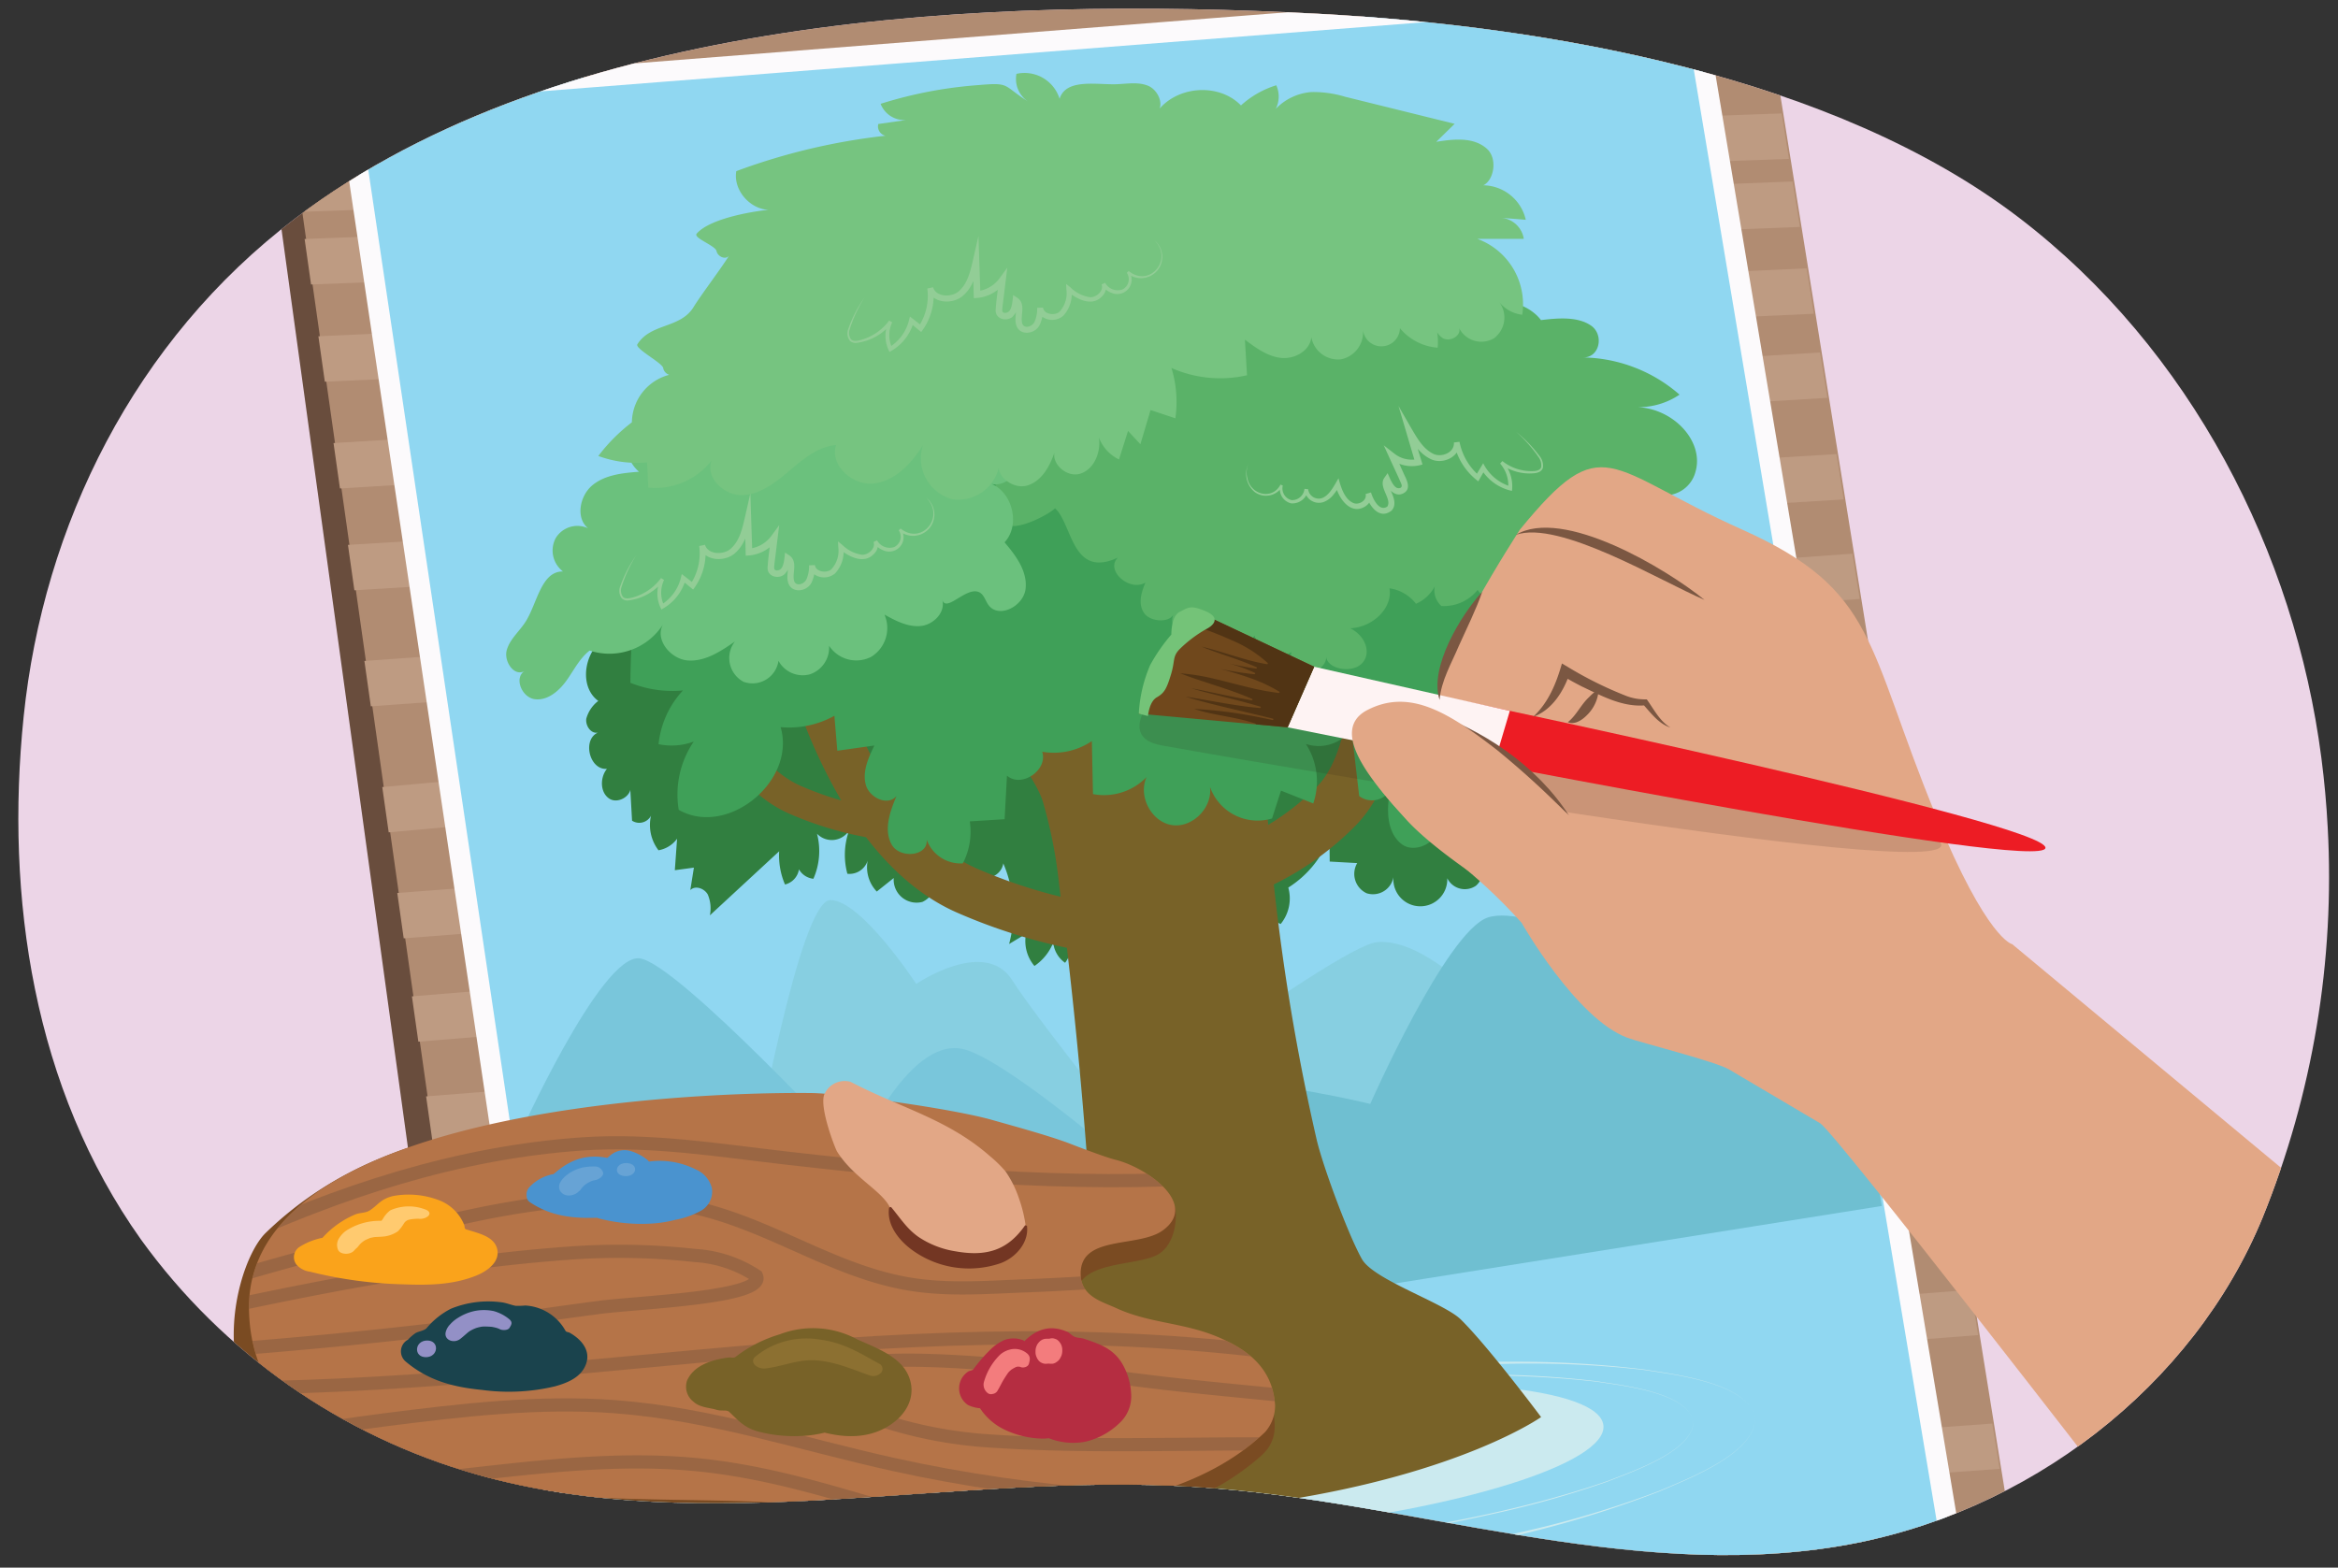 <svg xmlns="http://www.w3.org/2000/svg" xmlns:xlink="http://www.w3.org/1999/xlink" width="380" height="254.84" viewBox="0 0 380 254.84"><rect x="0" y="0" width="380" height="254.84" fill="#333333" stroke="none"/><defs><clipPath id="a"><path d="M222.088-251.928c37.181,9.7,81.115-6.258,114.244,20.077,48.445,38.51,55.458,153.881-7.917,180.3-28.2,11.755-58.6,7.218-87.811,3.856-24.66-2.839-49.692-4.7-74.359-.92-24.39,3.735-48.067,15.225-72.917,14.894-21.986-.292-44.145-8.732-58.995-27.152C-5.589-110.395,4.728-202.45,48.669-244.71,116.221-309.676,180.54-262.768,222.088-251.928Z" fill="none"/></clipPath><clipPath id="b"><polygon points="278.119 -273.056 345.276 -10.606 128.02 36.421 63.098 -238.956 278.119 -273.056" fill="none"/></clipPath><clipPath id="c"><path d="M378.327,134.5a147.256,147.256,0,0,1-10.586,63.451c-11.22,27.288-38.012,48.268-68.818,53.4-34.691,5.782-69.541-7.422-104.7-9.638-39.042-2.46-79.364,8.589-116.813-2.039a101.323,101.323,0,0,1-54.495-38.165c-17.471-24.578-22.1-55.607-19.073-85C7.04,85.445,21.814,55.363,47.989,35.5,91.582,2.408,160.543-.629,214.3,2.242c37.539,2.005,83.8,10.186,113.824,33.126,28.057,21.437,44.858,54.557,49.17,87.805Q378.029,128.819,378.327,134.5Z" fill="none"/></clipPath><clipPath id="d"><polygon points="285.181 -8.907 333.527 291.819 89.758 322.953 45.133 7.964 285.181 -8.907" fill="none"/></clipPath><clipPath id="e"><path d="M131.976,177.692c4.446.052,22.487,2.439,29.377,4.4,3.1.883,9.375,2.588,12.653,3.866,1.95.761,5.953,2.257,7.276,2.577,4.932,1.194,13.7,7.143,7.7,11.492-3.955,2.865-13.344.694-13.34,7,0,3.746,3.458,4.551,5.818,5.643,5.226,2.417,10.757,2.324,16.218,4.568,4.6,1.891,9.169,4.845,9.567,11.2a6.5,6.5,0,0,1-1.628,4.367c-19.356,18.554-59.549,12.8-80.007,11.473-24.764-1.6-84.435,3.783-85.141-31.33C39.821,180.81,110.589,177.444,131.976,177.692Z" fill="#b57448"/></clipPath></defs><g clip-path="url(#a)"><polygon points="345.276 -10.606 338.336 -6.912 124.257 38.77 60.654 -235.947 63.098 -238.956 345.276 -10.606" fill="#694d3d"/><polygon points="278.119 -273.999 345.276 -11.549 128.02 35.478 63.098 -239.899 278.119 -273.999" fill="#b18c72"/><g clip-path="url(#b)"><polyline points="289.102 -259.814 55.28 -228.728 58.702 -217.914 291.669 -246.786 293.832 -237.11 58.611 -207.247 62.431 -193.417 296.729 -224.801 298.998 -212.844 64.563 -177.859 68.122 -163.407 305.034 -198.78 307.408 -184.541 73.514 -147.017 79.307 -129.179 310.744 -170.653 315.739 -152.712 80.508 -113.862 82.492 -98.859 317.475 -138.867 322.072 -124.255 84.735 -84.494 88.55 -69.117 325.259 -110.905 328.932 -97.71 92.233 -57.34 97.235 -40.788 332.32 -79.838 338.098 -60.984 101.709 -23.021 106.318 -6.33 342.703 -46.342 346.184 -31.938 107.885 7.145 112.094 23.945 350.99 -18.476" fill="none" stroke="#be9b82" stroke-miterlimit="10" stroke-width="6.663"/></g><path d="M62.481,3.673l45.611-52.489c26.87-3.738,26.515-4.852,31.937-10.345,3.373-3.417,12.355-12.487,15.957-15.634,7.228-6.314,19.4-13.535,13.576-17.27-6.6-4.232-11.151-.506-19.792,3.647-4.474,2.151-13.322.181-14.225-4.817-1.134-6.282,14.2-19.593,14.2-19.593S179-131.9,172.453-139.883s-39.426,20.255-39.426,20.255c17.583-13.135,40.138-37.51,32.554-43.335s-35.526,32.524-35.526,32.524,35.124-32.775,22.867-36.609-38.962,40.4-38.962,40.4,12.456-16.361,13.437-21.482a3.683,3.683,0,0,0-.987-3.546c-.764-.743-1.886-1.561-2.858-1.093-15.15,7.3-33.2,30.293-41.326,49.688C72.538-79.949,69.793-72.553,69.793-72.553L24.427-24.48Z" fill="#e2a786"/></g><g clip-path="url(#c)"><rect x="-9.43" y="-3.766" width="394.173" height="265.886" fill="#ecd5e7"/><polygon points="333.527 291.819 325.526 295.269 85.387 325.211 42.15 11.093 45.133 7.964 333.527 291.819" fill="#694d3d"/><polygon points="285.273 -9.964 333.619 290.762 89.85 321.896 45.225 6.907 285.273 -9.964" fill="#b18c72"/><g clip-path="url(#d)"><polyline points="295.981 7.019 35.529 18.648 38.242 31.104 297.536 21.872 298.975 32.927 37.102 43.048 39.959 58.922 300.964 47.006 302.296 60.629 40.789 76.566 43.298 93.112 307.571 76.986 308.795 93.176 47.637 112.01 52.275 132.572 311.114 109.068 314.864 129.665 52.104 149.853 52.825 166.86 315.425 145.35 319.061 162.178 53.893 183.178 56.594 200.785 321.269 177.453 324.026 192.601 59.501 214.347 63.394 233.389 326.013 212.962 330.536 234.661 66.588 253.74 70.035 272.898 334.178 251.523 336.606 268.008 70.446 288.152 73.441 307.393 340.585 283.568" fill="none" stroke="#be9b82" stroke-miterlimit="10" stroke-width="7.429"/></g><polygon points="98.893 301.361 56.386 15.641 274.851 -1.462 321.312 276.21 98.893 301.361" fill="#90d7f1" stroke="#fcfafc" stroke-miterlimit="10" stroke-width="3.345"/><path d="M122.134,189.481c.558-1.7,7.812-43.16,12.834-43.16s13.95,13.63,13.95,13.63,11.194-7.632,15.623-.568S193,196.3,193,196.3Z" fill="#87cfe1"/><path d="M168.768,190.328s48.322-36.6,55.064-37.169,14.609,7.433,14.609,7.433,24.722-28.02,34.836-32.022,21.351,2.859,21.351,2.859l8.99,48.606-133.164,21.73Z" fill="#87cfe1"/><path d="M84.079,185.272s13.6-30.39,19.918-29.47,35.23,32.177,35.23,32.177,8.13-19.307,17.163-17.468,43.36,33.1,43.36,33.1L89.544,222.923Z" fill="#79c6db"/><path d="M140.675,222.351s47.759-45.747,56.749-46.319,25.284,3.431,25.284,3.431,12.362-28.02,19.1-30.307,28.094,8.577,28.094,8.577l26.733-17.719,9.227,56.032Z" fill="#6fbfd1"/><path d="M190.327,136.056a14.288,14.288,0,0,0-.162,7.65,5.329,5.329,0,0,0,5.543-1.989l1.122,4.73a4.3,4.3,0,0,0,2.973-1.521l1.252,5.413a3.861,3.861,0,0,0,3.593-3.477,7.151,7.151,0,0,0,3.5,3.35,6.562,6.562,0,0,0,1.241-5.922,16.643,16.643,0,0,0,6.693-8.168l.038,3.939,4.47.249a3.471,3.471,0,0,0,1.541,4.906,3.38,3.38,0,0,0,4.349-2.633,4.383,4.383,0,1,0,8.747.19,3.181,3.181,0,0,0,4.668,1.21,3.305,3.305,0,0,0,.063-4.9c2.921.118,5.066-3.886,3.386-6.321a3.981,3.981,0,0,0,3.346-5.319l4.021.934,1.681-2.677,2.625,1.694a9.484,9.484,0,0,0,1.925-6.363c.07,2.241,3.668,2.579,5,.788s1-4.29.62-6.5l3.719.653a7.245,7.245,0,0,0-2.555-8.88c2.965.847,5.319-4.154,2.813-5.975a2.753,2.753,0,0,0,2.753-1.193l-2.367-4.262c1.921.576,3.846-1.468,3.893-3.506s-1.195-3.868-2.557-5.363c-8.137-8.928-21.3-10.8-33.257-10.255a116.282,116.282,0,0,0-41.8,9.872" fill="#317f40"/><path d="M100.415,103.181c-4.819.2-7.089,7.9-3.175,10.765A5.451,5.451,0,0,0,95.3,116.8c-.193,1.163.767,2.558,1.895,2.286-2.613,1.147-1.382,6.144,1.453,5.9-1.145,1.4-1.133,3.828.363,4.83s3.994-.6,3.387-2.314l.332,5.915a2.157,2.157,0,0,0,3.081-.816,6.763,6.763,0,0,0,1.216,5.626,4.761,4.761,0,0,0,3.023-1.881l-.369,5.119,3.1-.418L112.2,144.7c.8-.815,2.287-.28,2.841.724a5.761,5.761,0,0,1,.339,3.378l11.259-10.413a11.914,11.914,0,0,0,.949,5.4,3.006,3.006,0,0,0,1.9-4.43,3.069,3.069,0,0,0,2.715,3.5,11.18,11.18,0,0,0,.589-7.322,3.331,3.331,0,0,0,5.212-.519,11.723,11.723,0,0,0-.278,7.029,3.105,3.105,0,0,0,3.406-2.585,5.711,5.711,0,0,0,1.371,5.473l2.76-2.2a3.725,3.725,0,0,0,4.668,3.882,3.805,3.805,0,0,0,1.194-6.013c.785,2.068,4.307,2.026,5.045-.06.678,3.228,6.387,3.072,6.895-.188a20.065,20.065,0,0,1,.949,13.105l2.749-1.656a6.241,6.241,0,0,0,1.368,5.229,8.337,8.337,0,0,0,3.058-3.8,4.524,4.524,0,0,0,1.927,3.282,6.417,6.417,0,0,0,.664-6.386c1.5,1.781,4.675-.01,4.959-2.336s-1.179-4.46-2.566-6.33a6.669,6.669,0,0,0,7.865-2.184l1.782,3.046,3.873-4.887a3.364,3.364,0,0,0,4.249,2.517,3.451,3.451,0,0,0,1.75-4.675c.58,1.809,3.427,1.678,4.557.163s1.039-3.6.9-5.5c1.4,1.2,3.736.084,4.416-1.644s.208-3.686-.34-5.462a69.459,69.459,0,0,0-40.809-43.853" fill="#317f40"/><ellipse cx="205.876" cy="237.296" rx="54.952" ry="11.186" transform="matrix(0.995, -0.103, 0.103, 0.995, -23.357, 22.478)" fill="#cbeaef"/><path d="M275.251,231.035c.011,4.9-10.068,8.247-13.944,9.812a157.255,157.255,0,0,1-17.152,4.931,326.634,326.634,0,0,1-70.847,8.2c-44.122-.074-46.009-13.3-2.588-23.1a326.258,326.258,0,0,1,70.933-7.423,157.321,157.321,0,0,1,17.814,1.074c4.236.692,14.634,1.764,15.784,6.5Zm0,0c-1.124-4.723-11.675-5.77-15.794-6.423-17.748-1.98-35.7-.741-53.4,1.194a315.367,315.367,0,0,0-35.125,6c-41.615,9.9-40.582,20.621,2.38,21.22a314.537,314.537,0,0,0,35.59-1.789c17.692-1.966,35.485-4.667,52.374-10.47,3.957-1.566,13.955-4.869,13.972-9.736Z" fill="#cbeaef"/><path d="M285.279,230.416c.186,5.837-10.986,10.035-15.533,12.021a171.418,171.418,0,0,1-19.615,6.283,351.332,351.332,0,0,1-81.606,11c-51.078.491-53.672-16.711-3.662-28.94a350.967,350.967,0,0,1,81.805-9.415,171.165,171.165,0,0,1,20.557,1.262c5.007.812,16.708,2.135,18.054,7.791Zm0,0c-1.326-5.641-13.174-6.934-18.065-7.707a164.558,164.558,0,0,0-20.547-1.033,350.374,350.374,0,0,0-81.328,10.966c-7.205,1.983-33.886,9.116-34.32,17.076,2.395,7.574,30.154,7.952,37.509,8.086a349.949,349.949,0,0,0,81.527-9.384,164.444,164.444,0,0,0,19.659-6.062c4.628-1.986,15.724-6.14,15.565-11.942Z" fill="#cbeaef"/><path d="M167.3,227.028l-5.544,15.834s16.74,5.679,46.314,1.136,42.407-13.629,42.407-13.629-8.529-11.422-13.055-15.871c-2.759-2.711-14.138-6.427-16.059-9.8-2.179-3.833-6.383-15.171-7.375-19.482a352.751,352.751,0,0,1-6.951-41.437,48.507,48.507,0,0,0,13.139-9.411c10.045-10.018,8.3-31.356,8.067-33.756l-8.8.881c.515,5.328.54,20.467-5.457,26.446a40.835,40.835,0,0,1-7.866,6.154q-.683-8.583-.946-17.193c-7.614-3.025-15.388-6.088-23.549-6.539-5.973-.331-19.038.707-17.681,8.7.6,3.532,4.368,7.565,5.537,11.2a75.892,75.892,0,0,1,2.652,13.485c.088.676.164,1.354.25,2.031a84.07,84.07,0,0,1-13.73-4.63,27.307,27.307,0,0,1-8.383-5.924l-.227-3.235a25.27,25.27,0,0,1-2.644-.02c-8.531-10.731-12.155-25.515-12.2-25.717l-3.76.925-3.761.921a87,87,0,0,0,9.052,22.028,52.645,52.645,0,0,1-6.552-2.352c-10.4-4.535-14.557-21.546-14.6-21.718l-4.681,1.149c.189.8,4.758,19.566,17.383,25.073a56.907,56.907,0,0,0,12.478,3.826c3.905,5.1,8.8,9.642,14.848,12.281a91.816,91.816,0,0,0,17.8,5.7q1.884,16.134,3.135,32.335c.525,6.809.95,13.791-.911,20.354C172.842,216.6,174.544,219.958,167.3,227.028Z" fill="#786228"/><path d="M111,112.243a15.1,15.1,0,0,0-3.962,8.735,10.3,10.3,0,0,0,5.719-.427,15.326,15.326,0,0,0-2.444,11.1c7.873,4.509,19.129-4.624,16.564-13.44a15.226,15.226,0,0,0,8.737-1.847l.477,5.681,6.022-.849c-.972,1.99-1.969,4.21-1.4,6.355s3.6,3.555,5,1.855c-1.062,2.513-2.111,5.473-.805,7.863s5.994,1.949,5.706-.771a5.872,5.872,0,0,0,5.873,3.86,11.162,11.162,0,0,0,1.134-6.827l5.659-.357.384-7.083c2.343,2.057,6.69-.89,5.728-3.883a11.011,11.011,0,0,0,8.07-1.735l.183,8.621a9.642,9.642,0,0,0,8.71-2.766c-1.419,3.1.79,7.289,4.115,7.8s6.646-2.83,6.187-6.219a8.2,8.2,0,0,0,10.09,5.147l1.457-4.528,5.243,2.089a11.148,11.148,0,0,0-1.2-9.673,6.546,6.546,0,0,0,7.4-2.4l1.266,10.869a3.449,3.449,0,0,0,5.041-.98c-.627,3.088-.617,6.829,1.827,8.765s7.147-.964,5.477-3.62l5.754,2.811a17.024,17.024,0,0,0,.7-13.181,4.256,4.256,0,0,0,5.694-1.636,4.413,4.413,0,0,0-1.753-5.751c4.571-.483,6.6-7.648,2.984-10.533l7.656-.329-.009-4.576a4.894,4.894,0,0,0,7.36.8,5.092,5.092,0,0,0-.9-7.477l4.949-.107c3.536-9.608-6.655-18.285-15.422-23.353l-1.707-.987c-8.28-4.786-17.26-9.733-26.734-8.758-4.167.429-8.647,2.476-10.033,6.5a7.923,7.923,0,0,0-10.126-.62,8.269,8.269,0,0,0-2.092,10.1c-3.366-.923-6.925,3.085-5.683,6.4-3.16-3.144-9.185-2.3-11.389,1.6-.576-5.5-8.607-8.217-12.305-4.17.761-2.429-2.12-4.723-4.6-4.378s-4.411,2.293-6.144,4.135L152.853,87.1c-3.609-2.684-7.952-4.837-12.391-4.3s-8.644,4.652-7.964,9.149c-1.549-7.393-13.686-8.8-16.83-1.952a4.735,4.735,0,0,0-6.211-2.64,4.89,4.89,0,0,0-2.061,6.52c-4.859-8.718-4.923,16.242-4.937,17.123A18.206,18.206,0,0,0,111,112.243Z" fill="#3fa058"/><path d="M181.691,90.649c-2.1,2.036,1.863,5.62,4.486,4.053-.7,1.621-1.251,3.507-.2,4.991s4.383,1.619,4.839-.061c-1.374,2.894,2.274,5.987,5.992,6.369,2.751.283,5.888-.6,7.079-2.677l1.373,3.424a7.691,7.691,0,0,0,4.689-.743c-.634,1.355.588,3.07,2.324,3.26s3.454-1.2,3.265-2.646c.031,2.206,4.327,2.938,5.891,1.153s.331-4.537-1.978-5.631c3.781-.18,6.933-3.391,6.382-6.5a6.583,6.583,0,0,1,4.306,2.512,6.226,6.226,0,0,0,3.054-2.828,3.43,3.43,0,0,0,1.071,3.185,6.991,6.991,0,0,0,5.905-2.622c1.637,2.872,8.149,1.465,7.892-1.7l3.769.887a4.52,4.52,0,0,0-.523-6.13c3.322-.8,4.5-4.967,1.954-6.915a11.562,11.562,0,0,0,6.009-3.989,4.1,4.1,0,0,0,.875,4.778,3.716,3.716,0,0,0,2.87-2.526c.689,1.477,3.019,2.243,4.74,1.558L268,77.5c-.684,1.629,1.716,3.278,3.743,2.9a5.128,5.128,0,0,0,3.836-3.733c1.4-4.854-3.489-10.25-9.5-10.481a11.9,11.9,0,0,0,6.9-2.031A24.463,24.463,0,0,0,257.2,58.107c2.814.141,3.56-3.69,1.387-5.18s-5.338-1.23-8.126-.889c-2.326-3.1-7.866-4.155-11.586-2.2,1.377-2.309-3.051-3.866-6.156-3.848l-11.03.066a56.188,56.188,0,0,0-6.308.273,54.86,54.86,0,0,0-7.251,1.526l-16.58,4.28c-1.992.514-4.245,1.228-4.937,2.861s2.068,3.675,3.392,2.336a68.33,68.33,0,0,0-14.984,1.329c-2.07.419-4.281,1.034-5.451,2.512a2.608,2.608,0,0,0,1.669,4.215c-1.988-1.507-5.494.469-5.5,2.7s2.15,4.059,4.4,5.287c-4.458-.938-9.252,2.993-8.175,6.7-2.062.1-4.15,1.031-4.985,2.6a3.082,3.082,0,0,0,1.9,4.314c1.931.606,4.43-.927,3.98-2.6.8,2.983,7.7-.768,8.613-1.757C174.306,85.11,174.17,94.152,181.691,90.649Z" fill="#5ab268"/><path d="M114.746,58.2a4.07,4.07,0,0,0,.655,5.317,2.3,2.3,0,0,0-2.67,1.708l2.448,2.13c-1.62-.234-4.055.408-3.583,2a5.547,5.547,0,0,0-8.166-1.028,5.779,5.779,0,0,0,.43,8.363c-2.648.207-5.47.482-7.545,2.169s-2.807,5.328-.736,7.019a4.121,4.121,0,0,0-5.246,1.577A4.282,4.282,0,0,0,91.506,92.9c-3.514-.045-4.149,5-6,8.038-.99,1.625-2.605,2.89-3.135,4.724s1.174,4.35,2.831,3.451c-1.691,1.2-.329,4.29,1.717,4.553s3.891-1.286,5.114-2.975,2.16-3.659,3.8-4.93a10.352,10.352,0,0,0,11.926-4.246c-1.376,2.476,1.255,5.651,4.044,5.853s5.334-1.475,7.64-3.083a4.386,4.386,0,0,0,1.41,6.554,4.265,4.265,0,0,0,5.674-3.416,4.478,4.478,0,0,0,5.1,2.2,4.587,4.587,0,0,0,3.125-4.65,5.287,5.287,0,0,0,6.853,1.8,5.487,5.487,0,0,0,2.148-6.861c1.841,1.016,3.826,2.064,5.91,1.854s4.106-2.292,3.457-4.319c.641,2.307,3.946-2.216,6.059-1.155.751.377.966,1.342,1.457,2.032,1.651,2.324,5.714.263,6.052-2.583s-1.565-5.419-3.419-7.578c2.731-2.906,1.184-8.6-2.625-9.669,3.117,1.363,6.7-3.2,4.7-5.991,3.635,2.653,9.586-1.813,8.17-6.131,2.189,1.537,4.379-2.69,2.9-4.936s-4.343-3.127-6.118-5.142c1.892.454,3.23-2.379,2.227-4.074s-3.176-2.228-5.12-2.251l.753-2.2c-6.393-2.035-13.982-3.881-19.279.292.717-2.006-1.064-4.263-3.132-4.617-1.537-.264-2.626.7-4,.886-.855.112-3.359-.26-3.845-.13-3.864,1.035-3.421,2.8-6.5,4.659-4.3,2.6-12.185-.049-11.6,8.213A4.266,4.266,0,0,0,114.746,58.2Z" fill="#6bc17d"/><path d="M143.129,16.877a4.126,4.126,0,0,0,4.714,2.553l-5.094.731a1.561,1.561,0,0,0,2.169,1.8,101.814,101.814,0,0,0-25.246,5.862c-.591,3.442,2.921,6.9,6.282,6.193-3.254.214-10.586,1.465-12.721,3.972-.6.7,3.043,1.925,3.227,2.831s1.5,1.482,2.035.733c-1.111,1.859-4.687,6.562-5.8,8.421-2.189,3.459-6.91,2.534-9.1,5.993-.448.707,4.081,3.035,4.2,3.867s1.192,1.5,1.8.932a8.1,8.1,0,0,0-6.895,7.89,28.635,28.635,0,0,0-5.454,5.471,18.114,18.114,0,0,0,7.925,1.044l.2,4.1a11.639,11.639,0,0,0,10.27-4.38c-1.012,2.791,2.077,5.684,5,5.6s5.422-2.058,7.664-3.967,4.669-3.938,7.583-4.174c-1.061,3.344,2.75,6.661,6.178,6.244s6.084-3.251,7.942-6.213a6.887,6.887,0,0,0,4.781,8.786,6.779,6.779,0,0,0,7.715-6.263c-1.023,2.369,2.186,4.809,4.6,3.983s3.732-3.443,4.467-5.921c-1.049,2.168,1.7,4.746,3.979,4.048s3.411-3.482,3.065-5.873a6.5,6.5,0,0,0,3.257,3.549l1.469-4.63,2.008,2.156,1.654-5.554,4.036,1.339a18.928,18.928,0,0,0-.639-8.177,19.616,19.616,0,0,0,12.282,1.181l-.343-5.788c1.774,1.336,3.66,2.72,5.854,2.966s4.727-1.131,4.941-3.367a4.415,4.415,0,0,0,4.81,3.6,4.47,4.47,0,0,0,3.574-4.867,3.014,3.014,0,0,0,6.016-.191,8.816,8.816,0,0,0,6.131,3.166,9.922,9.922,0,0,0-.944-5.26c.237,1.4.588,2.98,1.791,3.707s3.226-.525,2.571-1.783a4.049,4.049,0,0,0,5.712,1.821,4.2,4.2,0,0,0,.771-6.041,5.587,5.587,0,0,0,3.848,2.2,11.321,11.321,0,0,0-7.3-12.335h7.552a4.055,4.055,0,0,0-3.657-3.419l3.977.314a7.192,7.192,0,0,0-8.327-5.485c2.775.776,4.173-4.075,2.033-6.035s-5.415-1.615-8.257-1.15l2.992-2.927L218.6,15.723a17.64,17.64,0,0,0-5.481-.757,8.97,8.97,0,0,0-5.774,2.743,4.423,4.423,0,0,0,.09-3.847,15.2,15.2,0,0,0-5.74,3.276c-3.718-3.828-10.858-3.151-13.818,1.308,1.529-1.129.439-3.824-1.321-4.522s-3.73-.216-5.62-.223c-3.26-.011-7.744-.8-8.718,2.363a5.964,5.964,0,0,0-7.012-4.058,4.412,4.412,0,0,0,1.875,4.491c-4.2-2.682-2.832-3.115-8.051-2.665A69.454,69.454,0,0,0,143.129,16.877Z" fill="#76c480"/><path d="M140.53,48.343a21.45,21.45,0,0,0-2.416,5.171,1.753,1.753,0,0,0,.227,1.666c.411.382,1.079.214,1.669.054a8.5,8.5,0,0,0,4.508-3.127l.491.3a4.878,4.878,0,0,0,.011,4.189l-.48-.147a7.159,7.159,0,0,0,3.2-4.387l.146-.606.5.389,1.516,1.183-.616.091A9.087,9.087,0,0,0,150.72,46.9l.938-.2c.5,1.649,3.074,1.668,4.2.621,1.407-1.239,1.853-3.21,2.272-5.009l.9-3.966c.075,2.288.24,7.2.316,9.517l-.586-.525a5.191,5.191,0,0,0,3.7-2.1l1.258-1.727c-.137,1.125-.419,3.432-.557,4.564-.065.623-.25,1.8-.262,2.357.008.577.674.495,1.006.255.593-.428.672-1.869.764-2.718l.714.463c1.367.991.478,2.734.728,4.013.219,1.09,1.6.739,2.023-.109a5.2,5.2,0,0,0,.438-2.3l.959-.032c.109,1.114,1.945,1.361,2.676.663a4.422,4.422,0,0,0,1.114-3.609l-.046-.907.7.562a5.734,5.734,0,0,0,3.194,1.606c1,.05,2.268-1.028,1.874-2.068l.575-.28a2.337,2.337,0,0,0,2.779,1.1,1.852,1.852,0,0,0,.746-2.718l.305-.3c3.408,2.768,7.29-1.878,4.2-4.969a3.466,3.466,0,1,1-4.487,5.283l.305-.3a2.34,2.34,0,0,1-2.858,3.522,3.132,3.132,0,0,1-1.54-1.294l.574-.281a2.019,2.019,0,0,1-.5,2.136c-1.626,1.813-4.171.475-5.666-.8l.655-.345a5.214,5.214,0,0,1-1.329,4.344,2.779,2.779,0,0,1-3.595-.011,1.952,1.952,0,0,1-.633-1.237l.958-.032a6.056,6.056,0,0,1-.541,2.734c-.736,1.581-3.438,1.905-3.863-.138-.306-1,.4-2.869-.323-3.378l.8-.369a3.728,3.728,0,0,1-1.059,2.6c-.96.807-2.717.363-2.722-1.03.071-1.513.387-3.492.531-4.994l1,.391a6.357,6.357,0,0,1-5.079,2.579l-.015-.571-.141-5.451,1.033.1c-.468,1.97-1,4.122-2.636,5.534-1.7,1.494-5.047,1.28-5.776-1.113l.938-.2a9.818,9.818,0,0,1-1.951,7.21c-.266-.2-1.555-1.282-1.84-1.5l.644-.217a7.9,7.9,0,0,1-3.64,4.775l-.326.188-.155-.335a5.505,5.505,0,0,1,.085-4.74l.491.3a8.6,8.6,0,0,1-5.859,3.308,1.345,1.345,0,0,1-1-.352,2,2,0,0,1-.25-1.961,20.239,20.239,0,0,1,2.658-5.108Z" fill="#92cd96"/><path d="M103.454,90.21a21.437,21.437,0,0,0-2.416,5.172,1.745,1.745,0,0,0,.227,1.665c.411.382,1.079.215,1.669.055a8.5,8.5,0,0,0,4.507-3.128l.491.3a4.882,4.882,0,0,0,.012,4.189l-.48-.147a7.158,7.158,0,0,0,3.2-4.388l.147-.605.5.388,1.517,1.183-.616.091a9.093,9.093,0,0,0,1.433-6.221l.938-.2c.5,1.649,3.074,1.668,4.2.62,1.407-1.239,1.853-3.209,2.272-5.009l.9-3.965c.074,2.288.24,7.2.315,9.517l-.585-.525a5.19,5.19,0,0,0,3.7-2.1l1.258-1.727c-.137,1.125-.419,3.433-.558,4.565-.064.622-.249,1.8-.262,2.357.009.577.675.5,1.007.254.592-.427.671-1.868.763-2.718l.715.463c1.367.992.478,2.734.728,4.013.219,1.09,1.6.739,2.023-.108a5.234,5.234,0,0,0,.438-2.3l.958-.033c.11,1.114,1.945,1.362,2.677.664a4.425,4.425,0,0,0,1.114-3.609l-.047-.907.7.562a5.74,5.74,0,0,0,3.2,1.606c.995.05,2.268-1.028,1.874-2.068l.574-.281a2.338,2.338,0,0,0,2.78,1.1,1.851,1.851,0,0,0,.746-2.717l.305-.3c3.408,2.767,7.29-1.878,4.2-4.97a3.467,3.467,0,1,1-4.488,5.283l.306-.3a2.339,2.339,0,0,1-2.859,3.521,3.139,3.139,0,0,1-1.54-1.293l.575-.281a2.022,2.022,0,0,1-.5,2.136c-1.626,1.812-4.172.474-5.667-.8l.656-.345a5.208,5.208,0,0,1-1.33,4.343,2.776,2.776,0,0,1-3.594-.01,1.951,1.951,0,0,1-.634-1.237l.958-.033a6.059,6.059,0,0,1-.54,2.735c-.736,1.58-3.438,1.905-3.864-.138-.305-1,.4-2.87-.322-3.378l.8-.369a3.724,3.724,0,0,1-1.059,2.6c-.96.807-2.718.364-2.723-1.029.071-1.513.388-3.492.532-4.994l1,.39a6.355,6.355,0,0,1-5.08,2.579l-.014-.57-.142-5.451,1.034.1c-.468,1.97-1,4.123-2.637,5.535-1.7,1.493-5.046,1.279-5.775-1.113l.937-.2a9.817,9.817,0,0,1-1.95,7.21c-.267-.2-1.556-1.283-1.841-1.5l.645-.216a7.9,7.9,0,0,1-3.641,4.775l-.325.187-.155-.334a5.505,5.505,0,0,1,.084-4.74l.491.3a8.6,8.6,0,0,1-5.858,3.308,1.339,1.339,0,0,1-1-.352,2,2,0,0,1-.251-1.961,20.275,20.275,0,0,1,2.659-5.108Z" fill="#92cd96"/><path d="M246.42,70.2a21.394,21.394,0,0,1,3.824,3.957,2.493,2.493,0,0,1,.54,1.817c-.146.734-.985.948-1.612.974a7.911,7.911,0,0,1-5.319-1.554l.368-.406a6.015,6.015,0,0,1,1.52,4.816,7.781,7.781,0,0,1-5-3.544l.662-.007-.9,1.589-.234.412-.374-.3A10.338,10.338,0,0,1,236.316,72l.908-.117c.184,2.419-2.856,3.767-4.811,2.686-1.83-.933-2.87-2.732-3.861-4.4l.909-.394,1.584,5.209.158.521a5.634,5.634,0,0,1-5.238-.948l.807-.633c.33.735,1.167,2.592,1.485,3.3.386.8,1.052,2.092.086,2.815-1.568,1.137-2.948-.776-3.35-1.922l.852.078c-.289.357.021,1.156.356,1.922.365.869.776,2.027-.027,2.89-2.075,1.62-3.736-.973-4.195-2.641l.874-.259a2.115,2.115,0,0,1-1,2.246c-2.386,1.465-4.386-1.461-4.787-3.535l.7.1a11.755,11.755,0,0,1-1.079,1.555,3.674,3.674,0,0,1-1.628,1.163,2.356,2.356,0,0,1-3.043-2.127l.6.06a2.582,2.582,0,0,1-2.773,2.259,2.4,2.4,0,0,1-1.728-3.04l.371.16a3.077,3.077,0,0,1-4.585,1.014,3.851,3.851,0,0,1-.937-4.686,3.508,3.508,0,0,0-.226,2.456c.532,2.713,4.051,3.626,5.384,1.039l.372.16a1.957,1.957,0,0,0,1.439,2.375,2.031,2.031,0,0,0,2.084-1.838l.6.06a1.73,1.73,0,0,0,2.22,1.456c1.264-.445,2-2.053,2.716-3.233.382,1.456.951,3.293,2.28,3.956.9.53,2.4-.321,2.121-1.395l.874-.258c.354,1.157,1.363,3.17,2.658,2.294.8-1.259-1.566-3.223-.456-4.716l.5-.715c.351.776.856,2.135,1.532,2.4.444.141.929-.031.712-.615-.5-1.2-1.427-3.124-1.972-4.341l-.9-1.969,1.71,1.336a4.562,4.562,0,0,0,3.806.9l-.372.652C229.373,73,227.973,68.254,227.3,66l2.114,3.67c.9,1.525,1.843,3.219,3.425,4.042,1.329.768,3.591-.088,3.468-1.775l.908-.117a9.777,9.777,0,0,0,3.19,5.506l-.608.109c.216-.375,1.062-1.77,1.271-2.129a7.322,7.322,0,0,0,4.456,3.777l-.4.286a5.333,5.333,0,0,0-1.305-4.007l.368-.406a7.573,7.573,0,0,0,4.961,1.627c.587-.014,1.217-.135,1.345-.683a2.262,2.262,0,0,0-.445-1.612A22.754,22.754,0,0,0,246.42,70.2Z" fill="#92cd96"/><path d="M373.207,191.894l-46.154-38.4s-4.063-.68-12.389-20.876c-11.453-27.777-9.46-36.666-31.575-46.557s-22.4-16.625-36.034.01c0,0-14.859,22.8-13.075,27.707,0,0-10.748-3.686-12.827-.475-1.56,2.408-3.778,8.806,8.092,20.478,3.957,3.89,10.287,7.587,18.062,16.23,0,0,8.826,15.559,17.153,18.678,2.211.828,14.646,3.933,16.659,5.221l14.733,8.707c2.5,1.6,47.508,59.848,47.508,59.848s8.613-12,25.864-24.829Z" fill="#e2a786"/><path d="M188.418,112.11s-7.456,7.63.331,9.058,129.693,22.844,126.717,15.979c-.7-1.618,6.22-.917,6.22-.917Z" fill="#2c1d13" opacity="0.13"/><path d="M235.775,113.513s96.968,20.281,96.677,24.322-99.126-15.356-99.126-15.356Z" fill="#ed1c24"/><polygon points="245.394 115.574 213.596 108.389 209.28 118.238 242.62 124.914 245.394 115.574" fill="#fef3f3"/><path d="M213.6,108.389l-19.626-9.26s-4.419,5.019-6.038,8.712a69.676,69.676,0,0,0-2.843,8.176l24.191,2.221Z" fill="#70481c"/><path d="M193.19,101.384a73.258,73.258,0,0,1,7.072,2.724,20.288,20.288,0,0,1,5.769,3.664.123.123,0,0,1-.121.2c-.908-.151-1.8-.35-2.676-.579-2.673-.7-5.241-1.627-7.932-2.279.3.122.6.257.9.373,2.666,1.011,5.452,1.81,8.024,2.983.12.055.047.235-.1.216q-1.086-.15-2.154-.356c-.71-.136-1.414-.287-2.115-.444a26.767,26.767,0,0,1,4.1,1.5c.121.058.048.23-.094.216-.662-.064-1.318-.144-1.972-.238-1.151-.165-2.289-.369-3.422-.59,1.574.435,3.142.889,4.662,1.433a25.006,25.006,0,0,1,4.81,2.241c.1.064-.007.214-.122.2a37.572,37.572,0,0,1-3.73-.645c-2.215-.486-4.377-1.1-6.579-1.618a35.238,35.238,0,0,0-5.7-.93c.659.25,1.317.5,1.986.732,3.253,1.122,6.6,2.072,9.722,3.438.121.053.046.239-.094.215-.854-.142-1.7-.3-2.548-.469-2.43-.482-4.838-1.027-7.274-1.493.313.091.62.193.934.28,3.422.95,6.93,1.7,10.319,2.724.138.041.038.227-.095.215-1.014-.086-2.02-.2-3.02-.344-3.054-.428-6.049-1.035-9.085-1.514.6.18,1.192.371,1.8.539,2.048.566,4.123,1.07,6.2,1.562s4.156.969,6.221,1.485a.116.116,0,1,1-.064.224q-1.436-.315-2.883-.591a71.9,71.9,0,0,0-9.832-1.209c.514.168,1.035.324,1.565.458,2.776.7,5.722,1,8.395,1.932a.094.094,0,0,1,.057.12l5.166.474,4.316-9.849-19.626-9.26s-.694.791-1.629,1.967Q192.765,101.239,193.19,101.384Z" fill="#513414"/><path d="M249.19,116.524c2.508-2.335,3.763-5.464,4.676-8.665l.926.547a61.678,61.678,0,0,0,9.325,4.646,8.546,8.546,0,0,0,3.538.639c1.138,1.591,2.113,3.552,3.832,4.58-1.9-.609-3.183-2.377-4.476-3.812l.46.2c-3.765.35-7.14-1.537-10.409-3.079-1.063-.553-2.107-1.11-3.137-1.749l1.228-.465c-.975,2.972-2.887,6.072-5.963,7.162Z" fill="#7b5742"/><path d="M277.029,97.516c-7.135-3.031-23.611-13.041-30.655-10.564,7.643-4.6,24.487,5.531,30.655,10.564Z" fill="#7b5742"/><path d="M240.908,96.2c-.886,2.669-2.636,6.2-3.791,8.778-1.2,2.866-2.885,5.662-3.137,8.8-1.737-5.245,3.433-13.754,6.928-17.579Z" fill="#7b5742"/><path d="M231.761,115.468c9.169,3.093,17.917,8.873,23.238,17.076-7.1-6.636-15.045-11.848-23.238-17.076Z" fill="#7b5742"/><path d="M254.823,117.4c1.426-1.133,2.119-2.866,3.485-4.1a7.507,7.507,0,0,1,1.531-1.258,6.313,6.313,0,0,1-1.416,3.679c-.805.965-2.236,2.244-3.6,1.681Z" fill="#7b5742"/><path d="M185.089,116.017a23.125,23.125,0,0,1,1.847-7.895,28.577,28.577,0,0,1,3.447-4.97s-.071-2.971,1.362-3.687,1.741-1.155,4.249-.081,1.161,2.332.086,2.869a20.645,20.645,0,0,0-4.3,3.225c-1.254,1.253-.752,1.846-1.451,4.147s-1.057,3.017-2.311,3.734-1.433,3.045-1.433,3.045Z" fill="#74c378"/><path d="M130.965,181.534c8.191.021,20.817,2.471,29.686,4.355a119.956,119.956,0,0,1,12.613,3.8c2.2.751,5.939,2.286,7.3,2.551,3.161.618,10.354,1.55,10.533,4.616s-.868,5.9-2.852,7.058c-3.485,2.028-13.385.909-13.228,6.87.094,3.541,3.53,4.575,5.85,5.624,5.138,2.324,10.987,2.392,16.173,4.5,4.368,1.775,9.821,1.577,9.991,8.644.035,1.425.92,4.453-2.016,7.074-20.176,18.011-57.134,12.742-79.995,11.324-27.674-1.717-81.745,1.32-86.607-26.029-1.652-9.291,1.841-18.651,4.748-21.473C66.043,178.246,100.388,181.456,130.965,181.534Z" fill="#7a4b22"/><path d="M131.976,177.692c4.446.052,22.487,2.439,29.377,4.4,3.1.883,9.375,2.588,12.653,3.866,1.95.761,5.953,2.257,7.276,2.577,4.932,1.194,13.7,7.143,7.7,11.492-3.955,2.865-13.344.694-13.34,7,0,3.746,3.458,4.551,5.818,5.643,5.226,2.417,10.757,2.324,16.218,4.568,4.6,1.891,9.169,4.845,9.567,11.2a6.5,6.5,0,0,1-1.628,4.367c-19.356,18.554-59.549,12.8-80.007,11.473-24.764-1.6-84.435,3.783-85.141-31.33C39.821,180.81,110.589,177.444,131.976,177.692Z" fill="#b57448"/><g clip-path="url(#e)"><g opacity="0.3"><path d="M30.123,213.9c20.6-4.514,41.127-8.612,62.089-10.163a112.09,112.09,0,0,1,20.814.372,20.248,20.248,0,0,1,9.922,3.314c1.606,3.538-19.009,4.272-25.406,5.1-7.724,1-19.107,2.721-28.306,3.787-19.648,2.276-40.4,3.818-60.272,4.961" fill="none" stroke="#5b4737" stroke-miterlimit="10" stroke-width="2.145"/><path d="M36.151,202.473c19-8.786,38.241-15.146,58.648-16.523,11.112-.749,22.289,1.084,32.9,2.3,25.888,2.962,50.46,4.974,76.36,2.709" fill="none" stroke="#5b4737" stroke-miterlimit="10" stroke-width="2.145"/><path d="M184.875,208.164c-6.039.178-11.97.644-18.02.863-6.952.253-13.623.864-20.575-.565-11.621-2.388-21.338-9.383-33.178-12.108-13.216-3.041-27.626-.837-40.858,2.273A584.12,584.12,0,0,0,4.8,218.422" fill="none" stroke="#5b4737" stroke-miterlimit="10" stroke-width="2.145"/><path d="M30.625,225.677c67.332.484,121.834-15.881,190.971-3.618" fill="none" stroke="#5b4737" stroke-miterlimit="10" stroke-width="2.145"/><path d="M228.19,230.911c-2.324-2.012-6.272-2.7-9.046-2.992-8.825-.94-22.8-2.208-30.112-3.067-13.658-1.6-59.042-8.274-55.936,1.4.256.8,1.565,1.226,2.442,1.631a71.672,71.672,0,0,0,25.832,6.4c24.014,1.588,48.351-.924,72.338,1.776" fill="none" stroke="#5b4737" stroke-miterlimit="10" stroke-width="2.145"/><path d="M28.541,237.729c11.076-3.516,22.537-5.45,33.906-6.9,12.465-1.595,25.179-3.079,37.53-2.148,15.673,1.182,30.107,6.056,45.341,9.417,22.969,5.069,45.879,6.4,69.3,6.267" fill="none" stroke="#5b4737" stroke-miterlimit="10" stroke-width="2.145"/><path d="M43.609,246.734a171.7,171.7,0,0,1,33.768-7.14c12.415-1.389,24.805-2.733,37.061-1.362,15.554,1.74,29.07,7.327,44.318,10.98,22.99,5.507,46.567,5.9,70.148,5.506" fill="none" stroke="#5b4737" stroke-miterlimit="10" stroke-width="2.145"/></g></g><path d="M138.242,175.867c8.262,4.312,15.764,6.029,22.677,12.1a20.452,20.452,0,0,1,2.5,2.445,17.329,17.329,0,0,1,2.209,4.449,22.238,22.238,0,0,1,1.065,4.329c.041.305-.209.632-.341.91-1.19,2.517-3.08,4.288-5.567,4.513s-4.583,1.095-6.928.11a23.531,23.531,0,0,1-6.28-3.524c-1.475-1.157-1.6-2.673-3.12-5.252s-5.875-4.69-8.415-8.761c-.292-.469-2.84-6.962-2.095-9.2A3.6,3.6,0,0,1,138.242,175.867Z" fill="#e2a786"/><path d="M144.822,196.216c1.537,1.843,2.57,3.547,4.479,4.878a14.993,14.993,0,0,0,6.049,2.336c4.763.842,8.356-.027,11.266-4.247l.3.086c.356,2.748-1.865,5.219-4.347,6.106a15.738,15.738,0,0,1-14.658-2.42c-2-1.571-3.823-3.978-3.4-6.661l.305-.078Z" fill="#733623"/><path d="M48.632,202.736a11.029,11.029,0,0,1,3.431-1.437c.132-.043.3-.023.381-.109a14.91,14.91,0,0,1,5.3-3.762c.719-.3,1.628-.21,2.291-.618,1.383-.853,1.794-1.919,3.93-2.39a13.79,13.79,0,0,1,7.193.625,7.148,7.148,0,0,1,4.281,4.063c.117.254-.009.643.324.747,2.069.651,4.484,1.14,5.023,3.11s-1.262,3.568-3.486,4.447c-3.67,1.448-7.587,1.544-11.652,1.379A69.221,69.221,0,0,1,50.4,206.737a3.494,3.494,0,0,1-2.259-1.213A1.99,1.99,0,0,1,48.632,202.736Z" fill="#faa31b"/><path d="M65.982,218c.117-.118.244-.115.461-.355a7.333,7.333,0,0,1,1.034-.886c.437-.317,1.411-.383,1.856-.841a12.616,12.616,0,0,1,3.963-3.166,16.1,16.1,0,0,1,8.054-1.062c.907.083,1.8.487,2.481.594a14.1,14.1,0,0,0,1.551-.051,7.977,7.977,0,0,1,6.533,4.117c.13.216.459.186.686.315,2.024,1.144,3.4,2.949,2.659,5.052s-2.84,3.039-5.031,3.647a32.383,32.383,0,0,1-11.91.587c-4.842-.466-8.835-1.6-12.418-4.64A2.155,2.155,0,0,1,65.982,218Z" fill="#1a434d"/><path d="M111.676,224.416c1-2.222,3.5-3.3,6.672-3.724.42-.056.929.111,1.183-.093a21.862,21.862,0,0,1,7.175-3.672,15.1,15.1,0,0,1,12.693.851c3.4,1.476,6.905,2.85,8.215,5.762s.185,6.023-2.893,8.082-6.781,2.259-10.688,1.274a18.613,18.613,0,0,1-4.019.552,22.926,22.926,0,0,1-6.956-.776c-2.217-.667-3.174-1.868-4.51-3.127-.458-.433-1.221-.079-2.181-.386s-2.626-.332-3.609-1.256A3.073,3.073,0,0,1,111.676,224.416Z" fill="#786228"/><path d="M157.328,222.994c.275-.206.676-.145.874-.393a25.536,25.536,0,0,1,2.707-3.138,7.706,7.706,0,0,1,2.209-1.565,4.209,4.209,0,0,1,3.181-.012c.08.03.162.184.236.111,2.069-2.05,4.307-2.612,6.884-1.508.479.2.754.619,1.231.823s1.031.157,1.577.34c2.551.856,4.9,1.623,6.366,4.383a10.578,10.578,0,0,1,1.247,4.464,5.9,5.9,0,0,1-1.918,4.876,11.882,11.882,0,0,1-5.441,2.979,10.693,10.693,0,0,1-5.876-.5c-.281-.1-.56.03-.857.017a14.9,14.9,0,0,1-6.442-1.445,9.818,9.818,0,0,1-4.018-3.491,5.776,5.776,0,0,1-1.96-.528A3.258,3.258,0,0,1,157.328,222.994Z" fill="#b52d41"/><path d="M85.93,193.122a7.012,7.012,0,0,1,4.047-2.255c2.332-2.048,4.9-3.368,8.722-2.634.3-.222.57-.5.9-.7a3.5,3.5,0,0,1,2.884-.415,7.832,7.832,0,0,1,2.833,1.523c.074.058.083.2.2.184a13.075,13.075,0,0,1,7.582,1.29,4.5,4.5,0,0,1,2.608,3.04,3.567,3.567,0,0,1-1.7,3.62,13.447,13.447,0,0,1-4.2,1.516,20.167,20.167,0,0,1-4.019.626,27.264,27.264,0,0,1-8.547-.868c-.081-.02-.134-.083-.221-.08-4.168.141-7.633-.34-10.909-2.545a1.138,1.138,0,0,1-.507-.942A1.813,1.813,0,0,1,85.93,193.122Z" fill="#4a93cf"/><path d="M55.187,201.181a4.06,4.06,0,0,1,1.468-1.354,9.9,9.9,0,0,1,4.717-1.358c.2-.014.434.01.585-.019.093-.018,0,.047.049,0,.16-.175-.011.024.221-.291a4.426,4.426,0,0,1,1.22-1.405,7.376,7.376,0,0,1,5.466-.211c1.691.509.68,1.564-.576,1.6a6.873,6.873,0,0,0-1.833.131,1.347,1.347,0,0,0-.866.643,6.794,6.794,0,0,1-.968,1.251,4.992,4.992,0,0,1-2.189.836c-.573.06-.846.061-1.152.077s-.23.007-.387.021a2.229,2.229,0,0,0-.248.035c-.119.018-.311.066-.4.086a1.117,1.117,0,0,0-.123.024c-.068.021,0,0-.115.047s-.54.229-.658.289a1.221,1.221,0,0,0-.17.1,3.633,3.633,0,0,0-.3.21c-.093.078-.12.089-.2.163a1.829,1.829,0,0,0-.18.179c-.111.118-.418.517-.55.629a2.844,2.844,0,0,0-.223.2c-.091.091-.162.175-.254.272-.684.719-2.266.618-2.581-.17A2.032,2.032,0,0,1,55.187,201.181Z" fill="#ffca6f"/><path d="M101.91,189.08c1.96.1,1.635,2.219-.325,2.115S99.949,188.975,101.91,189.08Z" fill="#f3f3f3" opacity="0.17"/><path d="M90.98,192.373a3.176,3.176,0,0,1,.522-.777,3.779,3.779,0,0,1,.736-.66,3.271,3.271,0,0,1,.59-.4,6.392,6.392,0,0,1,1.965-.757,9.359,9.359,0,0,1,1.841-.147,1.374,1.374,0,0,1,1.394,1.013c.1.578-.74,1.081-1.181,1.181s-.238.039-.456.1a2.1,2.1,0,0,0-.415.159c-.167.074-.537.27-.625.313s.413-.211.318-.158a4.983,4.983,0,0,0-.635.4,4.816,4.816,0,0,0-.533.569,2.118,2.118,0,0,1-.21.28,2.813,2.813,0,0,1-.241.211c-.121.1.048-.044-.193.173a2.288,2.288,0,0,1-1.617.466,1.573,1.573,0,0,1-1.269-.866A1.52,1.52,0,0,1,90.98,192.373Z" fill="#f3f3f3" opacity="0.17"/><path d="M72.458,216.492a2.708,2.708,0,0,1,.7-1.187,5.434,5.434,0,0,1,1.306-1.085,8.218,8.218,0,0,1,2.672-1.095,7.77,7.77,0,0,1,3.1.012,6.839,6.839,0,0,1,2.548,1.33c.6.519.309.919.034,1.383s-1.148.4-1.446.288a2.05,2.05,0,0,1-.27-.123c-.121-.048-.019-.012-.109-.046l-.04-.015c-.079-.028-.328-.106-.455-.138s-.446-.1-.53-.111-.009,0-.027-.005l-.284-.022c-.2-.015-.831-.039-1.027-.03s-.161.008-.29.019c-.066.006.04-.006-.057.009s-.418.08-.531.109-.156.042-.245.068c-.041.013-.026.006-.072.022s-.06.018-.134.047-.173.068-.284.119-.309.144-.427.212-.085.042-.23.131c-.089.055.213-.141-.09.059s-1.021.9-1.535,1.269C73.695,218.451,72.094,217.812,72.458,216.492Z" fill="#9390c6"/><path d="M69.419,217.922c2.058-.009,1.859,2.7-.192,2.71S67.362,217.932,69.419,217.922Z" fill="#9390c6"/><path d="M122.763,220.541a13.111,13.111,0,0,1,10.288-2.8c4.051.5,6.667,2.2,9.785,3.923a.942.942,0,0,1,.423,1.432,1.723,1.723,0,0,1-1.874.513c-2.777-.976-5.416-2.163-8.5-2.441s-5.487.933-8.43,1.29C123.02,222.63,121.752,221.423,122.763,220.541Z" fill="#8c7031"/><path d="M159.957,224.54a9.987,9.987,0,0,1,2.575-4.3,3.822,3.822,0,0,1,2.19-.942,3.128,3.128,0,0,1,2.238.744c.569.5.439,1.042.272,1.651s-.987.669-1.241.582-.138-.05-.164-.063.044,0-.027-.015-.014,0-.02,0c-.031,0-.037-.019-.049-.021s.054.022.034.019c-.057-.009-.238-.025-.285-.03s-.007,0-.026,0a1.054,1.054,0,0,0-.171.029.619.619,0,0,0-.161.043,6.887,6.887,0,0,0-.646.358c-.106.068-.038.021-.1.065-.032.023.025-.019-.031.026s-.231.2-.3.27-.088.09-.146.158c-.031.036.038-.054-.029.034s-.1.137-.239.343-.309.472-.529.83-.683,1.287-.923,1.673a1.088,1.088,0,0,1-.855.617.886.886,0,0,1-.867-.208A1.725,1.725,0,0,1,159.957,224.54Z" fill="#f37c7d"/><path d="M165.793,222.2s-.023,0-.021-.009,0,0,0,0Z" fill="#f37c7d"/><path d="M168.66,218.456a2.792,2.792,0,0,1,.345-.4,1.677,1.677,0,0,1,.8-.4c.262-.038.581,0,.811-.04a1.369,1.369,0,0,1,.587-.044,3.579,3.579,0,0,1,.463.145,1.445,1.445,0,0,1,.53.447,1.921,1.921,0,0,1,.359.645,2.31,2.31,0,0,1,.1.8,2.232,2.232,0,0,1-.149.806c-.1.219-.141.284-.252.486a1.757,1.757,0,0,1-.516.511,1.486,1.486,0,0,1-.616.278c-.182.019-.338,0-.457.011s0-.031-.114-.023a2.811,2.811,0,0,0-.382.018,1.483,1.483,0,0,1-.655-.062,1.56,1.56,0,0,1-.588-.335,1.882,1.882,0,0,1-.406-.59,1.943,1.943,0,0,1-.211-.727,4.839,4.839,0,0,1,.006-.575A2.243,2.243,0,0,1,168.66,218.456Z" fill="#f37c7d"/></g><path d="M228.417,133.072c-4.225-4.753-13.013-14.139-6.148-17.66s13.189.408,21.111,6.569A142.374,142.374,0,0,1,259.4,137.3l-17.956,6.162S232.642,137.825,228.417,133.072Z" fill="#e2a786"/></svg>